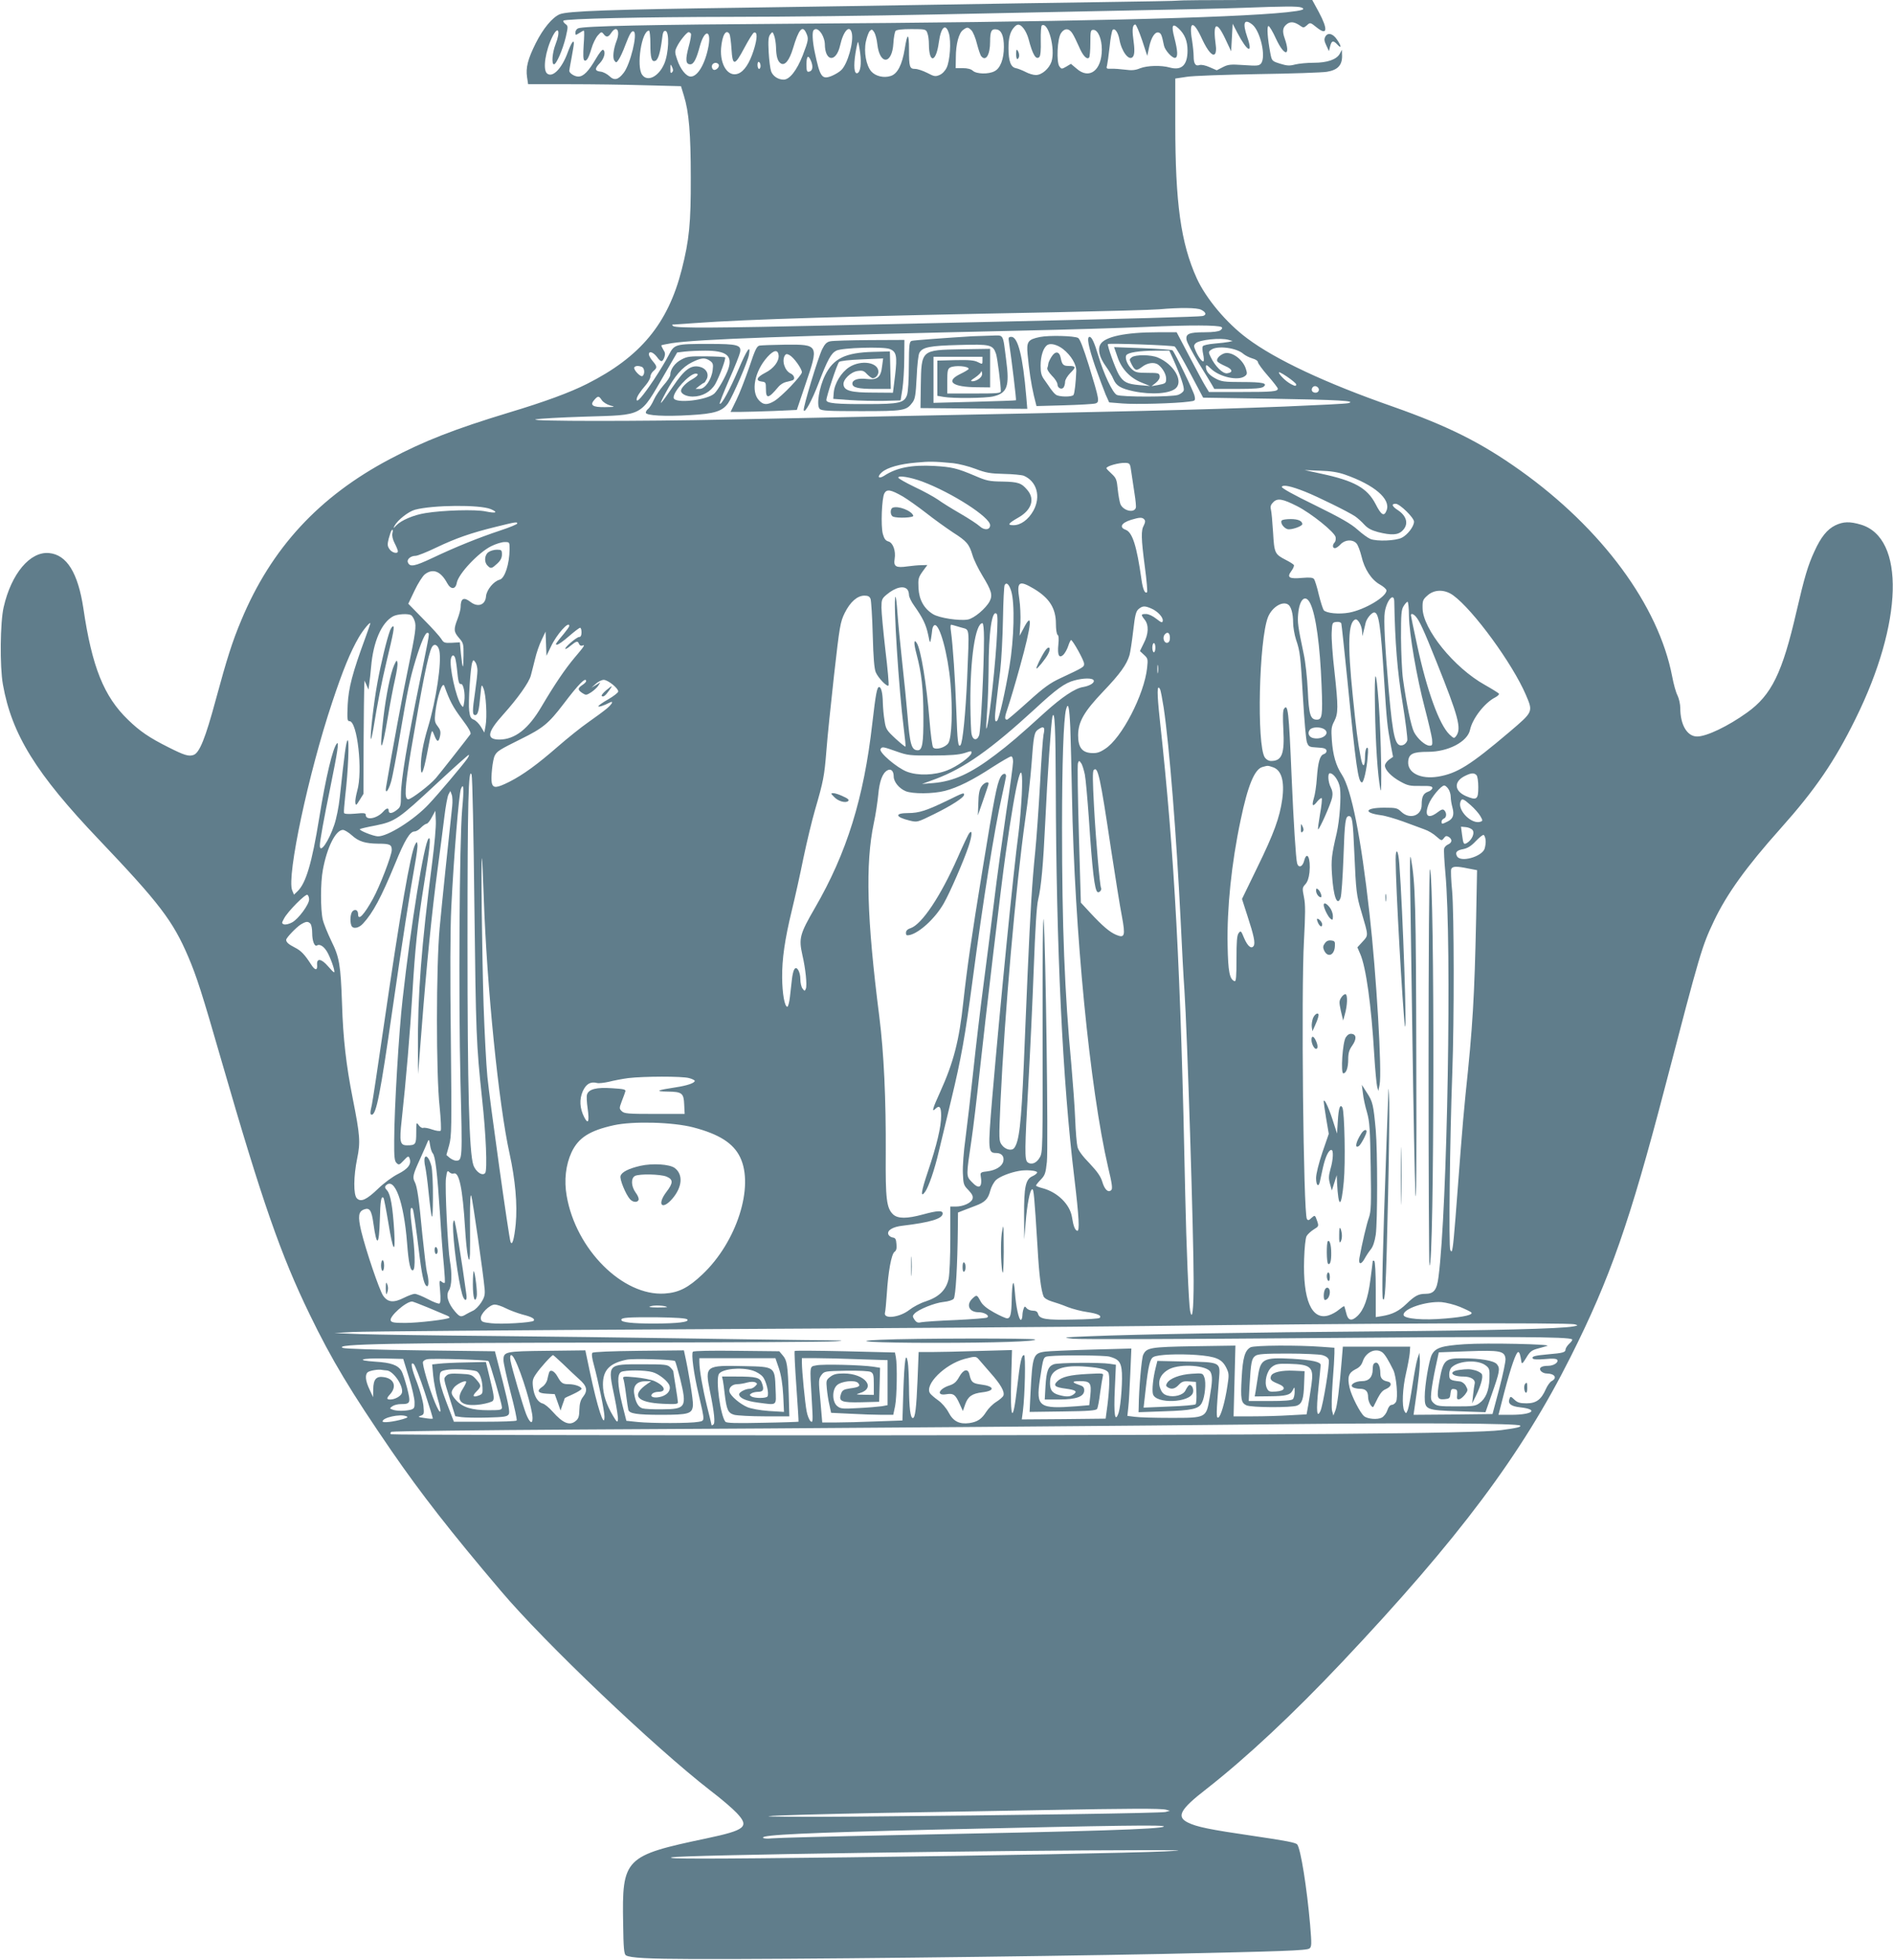 <?xml version="1.0" standalone="no"?>
<!DOCTYPE svg PUBLIC "-//W3C//DTD SVG 20010904//EN"
 "http://www.w3.org/TR/2001/REC-SVG-20010904/DTD/svg10.dtd">
<svg version="1.0" xmlns="http://www.w3.org/2000/svg"
 width="1237pt" height="1280pt" viewBox="0 0 1237 1280"
 preserveAspectRatio="xMidYMid meet">
<g transform="translate(0,1280) scale(0.1,-0.1)"
fill="#607d8b" stroke="none">
<path d="M7699 12796 c-2 -2 -233 -6 -514 -10 -280 -4 -744 -11 -1030 -16
-286 -5 -864 -14 -1285 -20 -879 -12 -1162 -22 -1212 -43 -48 -20 -109 -93
-157 -189 -52 -104 -66 -160 -57 -221 l7 -47 267 0 c147 0 372 -3 500 -7 l232
-6 19 -62 c33 -106 45 -246 45 -535 1 -296 -10 -408 -59 -600 -90 -354 -270
-571 -619 -747 -113 -57 -276 -117 -509 -187 -356 -108 -556 -186 -777 -303
-465 -245 -777 -583 -973 -1053 -59 -140 -94 -251 -167 -520 -68 -252 -106
-345 -144 -360 -32 -12 -61 -3 -166 50 -124 62 -187 105 -263 179 -158 152
-236 346 -292 727 -35 232 -108 351 -224 362 -124 12 -247 -134 -297 -353 -23
-98 -26 -387 -5 -505 58 -326 216 -582 628 -1014 395 -415 483 -530 583 -764
55 -129 89 -234 221 -692 263 -909 384 -1256 573 -1645 144 -297 267 -501 534
-890 193 -280 387 -529 715 -915 285 -337 1004 -1021 1368 -1303 70 -53 148
-120 173 -147 85 -90 59 -112 -196 -166 -538 -113 -554 -129 -546 -558 2 -159
6 -198 18 -206 27 -17 145 -23 440 -24 641 -2 2162 15 3065 33 788 17 943 22
962 36 14 11 15 25 4 156 -21 240 -61 492 -84 523 -9 12 -76 25 -282 55 -295
43 -375 60 -432 88 -78 38 -52 86 120 219 262 205 564 487 888 830 762 807
1172 1354 1493 1994 257 511 386 880 615 1756 234 897 242 922 321 1089 83
175 209 351 436 605 226 253 352 437 489 715 311 628 326 1183 34 1269 -71 21
-114 20 -166 -5 -53 -26 -94 -76 -137 -171 -42 -91 -64 -165 -117 -393 -92
-400 -163 -545 -323 -659 -124 -89 -264 -156 -326 -156 -65 0 -110 76 -110
185 0 25 -8 62 -18 83 -11 20 -26 76 -35 124 -89 464 -459 965 -992 1345 -257
183 -472 290 -835 418 -438 153 -764 306 -950 445 -136 101 -270 261 -330 393
-104 230 -140 491 -140 1006 l0 298 73 11 c39 7 250 14 467 18 217 3 420 10
450 15 70 11 100 42 100 102 l-1 42 -14 -26 c-21 -38 -82 -59 -171 -59 -41 0
-95 -5 -120 -11 -37 -10 -54 -9 -99 5 -54 17 -54 18 -64 69 -18 95 -24 177
-12 177 6 0 29 -38 50 -85 55 -117 97 -114 56 4 -18 50 -13 75 19 97 24 15 49
10 88 -18 14 -10 20 -9 36 5 24 22 23 22 67 -13 69 -55 74 -13 13 101 l-43 79
-436 0 c-240 0 -438 -2 -440 -4z m805 -45 c31 -12 6 -20 -95 -31 -365 -38
-1474 -64 -3234 -75 -931 -6 -1360 -15 -1397 -30 -10 -4 -18 -16 -18 -27 0
-19 1 -19 25 -4 13 9 27 16 30 16 4 0 3 -42 -1 -94 -4 -60 -3 -96 4 -100 15
-9 28 13 47 77 9 32 28 70 41 85 22 25 25 26 38 10 18 -24 31 -22 50 7 35 53
61 15 35 -52 -21 -54 -27 -112 -14 -129 11 -15 13 -15 28 7 9 13 29 55 43 94
30 78 42 97 56 89 25 -16 -23 -213 -66 -269 -36 -47 -62 -53 -94 -22 -15 14
-40 27 -56 29 -40 4 -42 19 -6 56 29 31 40 75 21 87 -6 3 -26 -23 -46 -57 -49
-84 -82 -118 -116 -118 -25 0 -59 22 -59 38 0 4 7 42 15 85 8 43 15 85 15 93
0 29 -17 4 -40 -58 -38 -105 -99 -168 -135 -138 -30 25 -11 149 36 243 38 74
53 33 19 -53 -21 -54 -27 -130 -10 -130 16 0 57 95 77 177 16 71 16 73 -3 87
-10 8 -16 17 -12 21 13 13 514 24 1113 25 336 0 916 7 1290 15 374 8 943 19
1265 26 322 6 671 14 775 18 262 10 357 11 379 2z m-321 -111 c53 -42 92 -213
57 -255 -13 -15 -26 -16 -113 -10 -87 6 -102 4 -137 -14 l-39 -20 -46 20 c-27
12 -54 18 -67 14 -26 -9 -38 9 -38 58 0 21 -5 69 -11 107 -21 126 10 129 66 5
38 -81 71 -118 86 -95 5 8 7 31 4 50 -21 152 3 170 61 48 l39 -83 5 90 5 90
31 -60 c66 -126 104 -141 64 -26 -32 93 -20 122 33 81z m-1494 -26 c12 -15 26
-45 32 -68 27 -104 49 -140 71 -118 7 7 11 47 9 106 -1 52 2 97 7 100 42 26
90 -154 63 -237 -16 -46 -63 -87 -102 -87 -17 0 -47 9 -67 20 -20 10 -49 22
-64 25 -33 6 -48 46 -48 131 0 66 11 108 37 136 22 25 38 22 62 -8z m774 -76
l34 -103 12 57 c14 66 40 104 64 95 15 -6 19 -16 33 -84 6 -31 54 -84 73 -81
19 4 18 42 -5 132 -21 80 -13 98 28 60 40 -38 58 -82 58 -144 0 -96 -39 -132
-116 -111 -57 16 -148 13 -194 -5 -31 -13 -55 -15 -98 -9 -31 4 -72 7 -91 6
-30 -1 -33 1 -27 21 3 13 11 68 17 123 5 55 15 105 20 110 14 14 36 -18 44
-63 14 -78 61 -140 86 -115 14 14 15 47 4 125 -8 58 -3 88 14 88 5 0 25 -46
44 -102z m-1262 43 c15 -52 7 -177 -15 -223 -10 -21 -29 -41 -47 -48 -26 -11
-35 -10 -80 14 -28 14 -63 26 -79 26 -36 0 -40 12 -40 128 0 110 -11 111 -28
2 -17 -103 -47 -162 -91 -176 -45 -15 -100 -2 -128 30 -33 39 -49 126 -35 194
7 31 18 62 26 70 12 12 16 11 29 -9 8 -13 17 -48 20 -78 16 -138 97 -133 105
7 2 37 9 73 14 80 7 8 41 12 104 12 92 0 95 -1 104 -26 6 -14 10 -46 10 -72 1
-130 47 -121 65 12 14 101 45 128 66 57z m147 21 c10 -10 27 -50 36 -88 10
-38 22 -74 28 -81 30 -37 58 9 58 95 0 68 9 85 41 80 33 -4 49 -42 49 -115 0
-78 -23 -139 -61 -158 -39 -21 -118 -19 -142 3 -12 11 -35 17 -66 17 l-46 0 1
70 c0 87 20 161 48 180 26 19 32 19 54 -3z m-1080 -17 c17 -37 16 -46 -23
-148 -38 -96 -85 -157 -124 -157 -36 0 -70 22 -82 54 -6 17 -13 74 -16 126 -4
75 -2 99 10 115 15 20 16 19 26 -8 6 -16 11 -49 12 -75 1 -61 11 -93 31 -106
27 -17 56 19 80 98 37 125 62 154 86 101z m102 -7 c11 -18 20 -47 20 -64 0
-118 74 -125 100 -10 21 94 62 138 76 81 14 -57 -27 -204 -69 -243 -12 -12
-39 -28 -60 -37 -66 -27 -78 -11 -113 155 -15 70 -18 133 -7 143 14 15 34 5
53 -25z m1637 5 c10 -15 29 -54 43 -86 25 -60 52 -89 67 -73 4 4 8 47 8 94 0
80 2 87 20 87 30 0 55 -59 55 -128 0 -137 -82 -199 -165 -125 l-37 31 -30 -18
c-30 -17 -32 -17 -45 1 -21 28 -14 181 10 217 22 34 52 34 74 0z m-2757 -70
c0 -93 8 -120 33 -110 18 7 32 55 43 140 5 46 10 57 23 55 27 -6 21 -148 -9
-216 -37 -84 -110 -119 -144 -70 -39 56 -3 288 45 288 5 0 9 -39 9 -87z m265
67 c3 -6 -3 -44 -15 -86 -22 -83 -20 -114 11 -114 22 0 40 34 63 121 30 108
75 106 56 -2 -21 -114 -70 -199 -116 -199 -30 0 -68 48 -89 111 -16 46 -16 55
-2 83 17 37 65 96 77 96 5 0 12 -5 15 -10z m252 -2 c4 -7 10 -51 13 -98 7
-114 21 -112 85 9 28 52 55 96 62 98 23 8 23 -37 -2 -115 -27 -85 -62 -138
-102 -153 -65 -24 -119 57 -111 166 7 85 32 128 55 93z m854 -125 c9 -70 2
-124 -19 -131 -20 -6 -25 46 -12 129 7 44 15 78 17 75 2 -2 9 -35 14 -73z
m-321 -52 c15 -37 10 -65 -13 -69 -14 -3 -17 4 -17 47 0 57 12 66 30 22z
m-330 -32 c0 -10 -4 -19 -10 -19 -5 0 -10 12 -10 26 0 14 4 23 10 19 6 -3 10
-15 10 -26z m-274 10 c10 -17 -23 -46 -37 -32 -7 7 -9 19 -6 27 7 18 33 21 43
5z m-304 -51 c-9 -9 -12 -4 -11 23 0 32 1 33 11 11 8 -17 8 -26 0 -34z m3457
-1551 c33 -16 37 -35 9 -41 -24 -5 -496 -18 -1298 -36 -250 -6 -750 -17 -1110
-25 -758 -17 -1029 -19 -1050 -5 -8 5 -10 10 -5 10 6 0 71 5 145 10 339 25
1007 45 2370 71 322 7 621 15 665 19 136 12 248 11 274 -3z m133 -113 c7 -5 5
-12 -7 -21 -12 -8 -48 -13 -103 -13 -102 0 -126 -10 -118 -51 3 -16 38 -82 77
-147 40 -64 79 -129 88 -144 l16 -28 151 0 c110 0 155 4 169 13 32 24 -2 32
-140 32 -115 0 -135 3 -172 23 -43 23 -63 47 -63 78 0 14 7 11 33 -14 56 -54
177 -81 221 -49 16 12 17 18 7 49 -21 64 -97 117 -144 99 -30 -12 -51 -37 -42
-51 4 -7 27 -20 52 -31 48 -20 53 -42 11 -47 -28 -3 -77 45 -106 105 -16 33
-16 36 3 49 40 29 166 13 211 -28 12 -10 38 -23 58 -29 20 -5 36 -16 36 -24 0
-8 29 -48 65 -89 36 -41 65 -79 65 -84 0 -19 -34 -22 -241 -22 l-209 0 -26 43
c-14 23 -61 111 -105 195 l-80 152 -124 0 c-212 0 -348 -29 -375 -80 -18 -34
-5 -85 36 -142 20 -28 43 -66 50 -85 19 -43 47 -60 130 -78 119 -25 242 -16
279 21 48 48 -16 156 -119 199 -44 19 -146 20 -170 2 -17 -13 -17 -15 -2 -45
23 -44 32 -46 69 -18 36 28 82 33 107 13 28 -22 50 -61 50 -89 0 -31 -2 -33
-55 -43 l-40 -7 28 22 c18 15 27 30 25 44 -3 19 -9 21 -80 21 -66 0 -79 3
-102 24 -29 27 -47 73 -36 91 11 18 82 29 188 30 l93 0 26 -57 c48 -108 74
-185 68 -203 -3 -10 -20 -23 -37 -29 -41 -14 -369 -15 -400 0 -27 12 -86 137
-122 259 -25 84 -42 120 -56 120 -20 0 -8 -63 36 -192 26 -73 57 -156 69 -185
l23 -51 87 -7 c84 -7 346 0 433 12 43 5 44 6 38 37 -5 28 -128 281 -144 298
-4 4 -91 10 -194 14 l-188 7 22 -63 c26 -79 83 -139 159 -169 l54 -22 -70 6
c-79 7 -104 19 -133 67 -23 38 -79 195 -72 201 8 7 424 -8 436 -16 7 -4 51
-80 99 -170 l87 -164 451 -7 c431 -7 557 -14 497 -29 -14 -4 -200 -13 -415
-22 -570 -22 -1048 -33 -2660 -65 -291 -6 -735 -15 -985 -20 -557 -12 -1299
-12 -1250 1 19 5 164 13 321 18 389 12 359 -4 521 276 l83 143 50 6 c27 3 87
6 133 6 138 0 179 -32 152 -117 -16 -49 -67 -139 -92 -163 -48 -44 -258 -68
-266 -29 -7 38 103 159 144 159 25 0 14 -16 -26 -39 -36 -20 -70 -55 -70 -73
0 -20 35 -38 76 -38 63 0 118 31 148 82 28 51 71 166 64 174 -3 3 -59 6 -124
7 -106 1 -124 -1 -161 -21 -43 -22 -73 -64 -73 -100 0 -11 -20 -42 -44 -68
-23 -27 -52 -69 -63 -94 -11 -25 -27 -51 -36 -59 -10 -7 -17 -19 -17 -26 0
-19 124 -26 290 -16 160 9 210 25 248 78 29 42 129 272 136 316 13 71 -12 37
-68 -95 -56 -131 -112 -235 -123 -225 -3 3 25 73 61 156 37 83 69 164 72 180
10 48 -17 55 -201 55 -223 0 -228 -1 -265 -73 -16 -32 -60 -105 -98 -162 -73
-109 -112 -153 -112 -128 0 17 21 49 62 97 15 18 28 42 28 52 0 11 9 28 20 37
26 22 25 29 -5 65 -14 16 -25 36 -25 44 0 24 28 15 52 -16 27 -37 36 -37 49
-4 7 21 6 32 -7 51 -8 14 -14 26 -12 28 2 2 33 8 68 14 173 26 769 48 2295 82
281 6 643 17 805 24 287 13 470 12 492 -1z m48 -84 l25 -7 -25 -6 c-14 -3 -56
-8 -94 -11 -38 -3 -73 -11 -76 -17 -4 -6 -3 -29 2 -51 5 -22 6 -43 3 -47 -8
-8 -33 25 -52 68 -13 30 -13 36 0 49 23 23 166 38 217 22z m-3391 -136 c20
-14 23 -23 18 -61 -7 -61 -49 -123 -85 -123 l-27 0 25 20 c14 11 28 20 31 20
3 0 11 12 18 26 15 35 -6 70 -49 79 -56 12 -98 -19 -172 -129 -88 -129 -102
-141 -47 -39 59 110 107 165 171 197 60 30 85 32 117 10z m-445 -40 c19 -7 21
-49 4 -60 -13 -8 -61 43 -53 57 7 10 26 12 49 3z m4276 -114 c0 -13 -6 -13
-33 1 -29 15 -66 49 -79 72 -6 12 12 4 51 -22 34 -23 61 -46 61 -51z m148 -31
c4 -19 -19 -31 -38 -19 -18 11 -4 42 17 38 10 -2 19 -10 21 -19z m-4685 -73
c9 -13 33 -28 54 -34 36 -9 33 -10 -35 -11 -80 -1 -100 13 -67 49 23 26 29 25
48 -4z m2296 -411 c35 -4 101 -20 145 -37 69 -26 96 -31 186 -33 58 -1 116 -7
130 -12 86 -37 113 -137 63 -228 -33 -59 -83 -95 -130 -95 -43 0 -36 11 32 50
86 49 109 120 59 179 -39 47 -61 54 -164 56 -85 1 -104 5 -180 38 -116 49
-149 57 -265 64 -147 8 -246 -11 -327 -64 -38 -24 -49 -7 -15 23 36 31 117 54
225 63 86 8 114 8 241 -4z m1164 -60 c5 -33 14 -96 21 -140 7 -44 11 -85 8
-92 -12 -36 -84 -18 -101 26 -5 14 -13 57 -17 96 -6 62 -10 73 -40 101 -19 17
-34 33 -34 36 0 14 82 37 125 35 29 -2 30 -4 38 -62z m1397 -15 c191 -67 299
-159 271 -233 -16 -43 -35 -32 -72 41 -54 104 -138 152 -354 198 l-110 24 100
-4 c71 -2 119 -10 165 -26z m-2763 -45 c196 -74 443 -233 443 -285 0 -32 -38
-35 -68 -7 -15 14 -72 51 -127 83 -54 31 -120 72 -146 91 -26 18 -95 56 -153
83 -58 28 -106 55 -106 61 0 16 81 2 157 -26z m2501 -66 c85 -34 282 -131 327
-161 16 -11 44 -36 60 -54 22 -24 46 -37 90 -49 88 -22 131 -20 160 10 41 40
29 94 -30 133 -39 25 -45 42 -15 42 27 0 120 -91 120 -117 0 -31 -42 -86 -80
-105 -40 -20 -161 -25 -205 -8 -15 6 -53 33 -84 61 -42 38 -110 77 -279 160
-140 68 -221 113 -216 120 9 15 61 4 152 -32z m-2629 -31 c29 -17 97 -65 150
-106 53 -42 133 -99 178 -129 91 -58 106 -76 128 -149 8 -28 37 -88 65 -134
59 -97 68 -126 47 -167 -25 -47 -101 -111 -142 -119 -55 -10 -188 10 -228 35
-59 36 -91 94 -95 170 -3 61 -1 69 27 109 l31 42 -37 -1 c-21 0 -63 -4 -93 -8
-75 -11 -92 -1 -84 48 9 54 -11 107 -41 115 -18 5 -27 17 -36 49 -14 52 -7
233 10 265 16 29 41 25 120 -20z m2576 -63 c93 -47 249 -172 253 -204 2 -13
-1 -28 -7 -34 -15 -15 -14 -37 2 -37 8 0 24 11 37 25 29 31 79 34 104 6 10
-11 24 -49 33 -85 19 -83 65 -153 121 -184 23 -13 42 -30 42 -38 0 -42 -142
-126 -244 -145 -66 -12 -149 -4 -166 16 -5 7 -20 52 -32 101 -11 49 -26 95
-31 102 -8 10 -28 12 -76 8 -86 -8 -104 2 -73 44 13 17 20 35 17 40 -4 6 -28
21 -54 34 -71 37 -74 43 -82 180 -4 66 -10 133 -14 148 -5 20 -1 32 15 48 28
28 60 23 155 -25z m-5268 -20 c51 -22 35 -29 -34 -15 -64 14 -279 8 -393 -11
-76 -12 -157 -46 -190 -80 -20 -21 -21 -22 -12 -3 20 37 90 93 134 105 115 31
423 34 495 4z m4271 -68 c7 -8 6 -19 -3 -37 -20 -35 -18 -86 6 -271 12 -88 18
-163 15 -166 -14 -14 -28 18 -37 83 -31 220 -59 307 -103 324 -44 16 -29 45
35 65 56 17 74 18 87 2z m-4098 -26 c0 -5 -51 -26 -112 -46 -141 -47 -288
-106 -442 -179 -119 -56 -148 -61 -161 -28 -7 20 19 42 51 42 12 0 73 24 135
54 128 61 228 96 392 136 129 32 137 33 137 21z m-816 -65 c-3 -15 2 -39 15
-64 12 -23 21 -46 21 -52 0 -20 -40 -10 -55 14 -14 20 -14 31 -5 68 7 24 14
46 17 51 9 15 13 6 7 -17z m766 -103 c-1 -97 -31 -190 -65 -199 -39 -10 -85
-66 -89 -108 -4 -58 -54 -75 -103 -36 -43 33 -63 22 -63 -36 0 -13 -9 -47 -20
-76 -27 -70 -25 -84 10 -125 28 -32 30 -38 29 -116 -1 -96 -6 -92 -17 13 l-7
75 -52 -3 c-48 -2 -54 0 -69 25 -10 16 -62 74 -117 129 l-99 101 41 86 c22 47
53 95 67 106 53 41 104 21 146 -57 24 -44 55 -43 63 2 11 59 142 198 225 239
30 15 69 27 87 27 33 0 33 0 33 -47z m3278 -274 c24 -78 19 -309 -12 -495 -26
-157 -67 -339 -80 -351 -16 -16 -18 14 -7 104 6 54 18 154 27 223 8 69 16 220
18 336 2 116 7 217 11 223 12 21 29 6 43 -40z m148 16 c102 -61 144 -128 144
-229 0 -37 5 -68 11 -72 7 -4 9 -26 5 -63 -7 -69 4 -93 32 -68 10 10 25 35 32
57 7 22 16 40 19 40 11 -1 85 -133 85 -154 1 -22 -2 -24 -154 -95 -69 -32
-109 -61 -213 -155 -71 -64 -132 -116 -136 -116 -18 0 -17 15 5 79 13 38 49
158 79 267 77 277 86 373 22 247 l-24 -45 5 84 c2 46 -1 116 -7 155 -18 115
-3 126 95 68z m-824 -9 c4 -6 8 -21 8 -32 0 -12 15 -44 34 -70 56 -79 77 -123
91 -188 12 -59 13 -60 19 -26 3 19 7 46 8 59 2 14 8 26 15 28 33 11 87 -186
104 -378 15 -174 9 -358 -14 -392 -19 -29 -81 -47 -99 -29 -6 6 -17 87 -24
179 -19 233 -56 460 -83 503 -20 31 -21 0 -2 -71 33 -125 45 -227 45 -409 1
-176 -7 -220 -37 -220 -41 1 -51 36 -67 230 -6 74 -22 232 -35 350 -13 118
-27 264 -31 323 -4 60 -10 104 -13 99 -15 -24 23 -612 55 -861 8 -62 13 -115
11 -117 -2 -3 -32 22 -66 53 -58 54 -63 62 -71 118 -6 33 -10 85 -11 115 -1
62 -10 100 -23 103 -15 3 -23 -41 -46 -239 -55 -485 -166 -844 -375 -1204 -99
-171 -106 -198 -82 -306 21 -89 32 -198 23 -221 -7 -17 -8 -17 -22 1 -8 11
-14 38 -14 61 0 49 -24 89 -39 65 -6 -8 -13 -37 -16 -65 -3 -27 -9 -79 -13
-115 -4 -36 -12 -65 -17 -65 -18 0 -33 87 -34 190 -1 122 17 249 64 442 20 82
54 234 75 339 22 105 56 246 76 315 54 185 61 220 74 384 6 83 29 305 50 494
37 327 41 348 70 408 36 72 82 113 129 113 24 0 34 -6 40 -22 4 -13 11 -118
14 -234 4 -151 10 -222 20 -245 16 -37 73 -96 83 -86 4 3 -5 106 -20 229 -14
123 -26 248 -26 280 0 51 3 59 33 84 59 50 118 63 139 30z m3564 -34 c132 -96
388 -447 475 -650 48 -112 48 -110 -107 -242 -257 -218 -342 -271 -466 -292
-116 -19 -202 25 -196 99 4 50 31 63 130 63 132 0 257 66 274 143 15 73 95
177 164 212 17 9 28 20 25 25 -3 4 -44 30 -92 57 -201 112 -405 364 -407 501
-1 48 2 57 32 83 45 41 113 41 168 1z m-385 -39 c5 -270 20 -458 54 -662 20
-124 34 -235 31 -247 -4 -13 -16 -26 -28 -30 -50 -15 -65 43 -93 356 -25 283
-34 463 -26 512 12 77 60 132 62 71z m-548 -16 c36 -75 63 -274 73 -533 8
-197 4 -224 -31 -224 -42 0 -52 32 -59 190 -4 81 -15 187 -27 240 -38 181 -41
205 -36 261 9 99 49 132 80 66z m644 -79 c2 -120 51 -403 104 -604 23 -88 44
-178 47 -201 3 -38 2 -43 -16 -43 -28 0 -79 45 -102 89 -19 38 -49 182 -72
346 -7 50 -12 171 -13 270 0 157 2 184 18 208 9 15 21 27 25 27 4 0 9 -42 9
-92z m-790 74 c20 -12 33 -60 33 -118 0 -29 9 -80 19 -111 27 -79 29 -102 46
-388 8 -137 19 -264 25 -282 11 -30 15 -32 68 -35 44 -2 58 -7 60 -20 2 -9 -5
-19 -17 -23 -26 -8 -38 -50 -46 -158 -3 -48 -12 -108 -20 -132 -15 -51 -6 -57
24 -18 12 14 24 23 28 20 3 -4 -1 -50 -11 -103 -9 -53 -15 -98 -13 -100 7 -7
85 169 92 207 5 25 2 46 -9 67 -18 35 -21 92 -6 92 25 0 59 -49 66 -95 9 -61
-2 -211 -21 -295 -34 -145 -37 -177 -31 -270 9 -145 34 -213 56 -154 6 14 14
133 19 263 8 239 13 271 36 271 22 0 26 -29 35 -240 11 -253 14 -279 47 -388
46 -157 46 -149 7 -192 l-34 -37 19 -44 c37 -85 72 -332 91 -655 6 -100 15
-194 19 -210 l8 -29 8 40 c17 83 -21 725 -66 1120 -56 502 -118 809 -180 905
-39 59 -59 128 -66 227 -5 71 -3 87 16 123 26 51 27 91 1 327 -12 101 -20 215
-18 251 3 65 4 67 31 70 16 2 29 -2 32 -10 2 -7 20 -175 40 -373 55 -556 70
-665 95 -665 11 0 31 85 37 164 5 51 3 67 -5 62 -7 -4 -12 -28 -12 -54 0 -75
-15 -80 -28 -10 -20 105 -30 184 -52 402 -35 343 -30 482 16 500 17 7 44 -41
45 -81 l1 -28 8 30 c4 17 11 42 14 58 7 28 39 67 56 67 30 0 42 -83 64 -430
18 -285 22 -316 43 -429 l16 -84 -27 -19 c-14 -11 -26 -28 -26 -38 0 -29 43
-73 102 -105 47 -26 62 -29 131 -28 62 1 77 -2 77 -13 0 -8 -13 -20 -29 -25
-30 -11 -41 -32 -41 -86 0 -71 -78 -97 -133 -45 -26 25 -34 27 -112 27 -125 0
-140 -33 -22 -49 27 -3 92 -22 145 -41 54 -20 117 -43 141 -52 24 -8 59 -29
77 -46 33 -29 35 -29 49 -11 11 15 17 17 32 8 24 -15 23 -37 -4 -49 -12 -5
-24 -17 -26 -27 -3 -10 1 -82 8 -160 43 -465 13 -2194 -45 -2638 -11 -86 -30
-110 -87 -110 -44 0 -68 -13 -123 -66 -49 -47 -91 -68 -157 -79 l-43 -7 0 181
c0 109 -4 182 -10 186 -5 3 -10 2 -10 -3 0 -4 -7 -59 -15 -120 -16 -124 -42
-196 -85 -237 -38 -36 -62 -30 -73 20 -6 22 -11 42 -13 44 -2 2 -17 -8 -34
-22 -17 -15 -48 -32 -69 -38 -110 -33 -168 101 -159 369 2 71 9 137 16 149 6
11 27 31 46 43 33 20 34 22 24 53 -15 43 -15 43 -39 22 -16 -16 -22 -17 -29
-6 -23 38 -38 1486 -19 1819 9 174 10 233 0 282 -12 59 -11 63 9 85 14 15 23
41 27 78 9 91 -16 146 -35 75 -10 -40 -37 -49 -46 -16 -8 30 -23 263 -36 568
-18 430 -24 478 -50 440 -7 -10 -8 -57 -4 -132 9 -162 -9 -208 -80 -208 -16 0
-31 9 -41 23 -54 82 -38 770 21 917 26 64 93 106 131 82z m-894 -26 c41 -17
80 -59 75 -81 -2 -14 -9 -12 -42 14 -23 18 -50 31 -67 31 -34 0 -35 -4 -9 -37
28 -35 26 -93 -6 -154 l-25 -51 27 -25 c25 -23 26 -28 20 -84 -18 -174 -167
-462 -275 -530 -36 -24 -55 -29 -90 -27 -61 4 -86 38 -86 117 1 88 39 154 165
286 108 113 153 175 171 237 5 18 16 89 24 158 12 105 18 128 36 143 26 21 40
21 82 3z m-1011 -223 c-16 -239 -56 -572 -67 -561 -2 2 1 50 5 108 5 58 9 179
10 270 0 249 22 402 53 371 7 -7 7 -61 -1 -188z m-3825 179 c6 -4 17 -20 22
-36 13 -33 7 -76 -44 -321 -29 -135 -103 -533 -142 -764 -9 -52 14 -30 32 32
9 29 36 170 60 315 49 289 63 356 101 482 35 114 64 182 78 177 14 -5 18 21
-52 -322 -81 -395 -122 -641 -122 -735 0 -73 -2 -80 -26 -99 -31 -25 -54 -27
-54 -6 0 21 -14 19 -36 -6 -40 -45 -114 -59 -114 -21 0 12 -11 14 -69 8 -47
-4 -71 -2 -73 5 -2 6 2 56 8 111 19 157 28 375 15 363 -9 -9 -19 -76 -51 -375
-6 -58 -22 -138 -36 -178 -36 -107 -94 -191 -94 -134 0 29 27 178 69 382 47
231 57 299 43 285 -27 -27 -74 -226 -116 -487 -48 -296 -87 -427 -142 -479
l-23 -22 -12 29 c-36 93 107 764 261 1225 70 211 119 331 176 429 28 47 74
103 74 88 0 -2 -14 -42 -31 -89 -87 -236 -111 -331 -117 -441 -4 -96 -3 -108
12 -108 51 0 88 -328 50 -456 -8 -30 -14 -64 -12 -76 3 -21 6 -19 28 17 l25
40 1 330 c1 182 3 348 4 370 l2 40 13 -29 13 -30 5 40 c3 21 9 71 12 109 14
164 68 289 144 330 28 15 98 19 118 7z m6565 -9 c24 -28 50 -83 136 -298 143
-357 163 -432 128 -481 -14 -18 -15 -18 -44 9 -67 64 -148 288 -211 581 -23
105 -41 194 -41 198 0 14 16 9 32 -9z m-2822 -142 c0 -192 -21 -606 -32 -634
-14 -36 -41 -32 -49 8 -4 17 -7 105 -8 196 -2 297 33 529 79 529 6 0 10 -41
10 -99z m-2710 81 c0 -5 -15 -26 -33 -48 -60 -72 -61 -74 -46 -74 8 0 43 25
77 55 35 30 67 55 73 55 5 0 9 -13 9 -30 0 -20 -5 -30 -15 -30 -17 0 -98 -70
-91 -78 3 -2 19 7 36 22 37 30 46 32 54 10 4 -9 13 -14 22 -10 20 8 12 -5 -52
-80 -62 -74 -128 -171 -215 -318 -86 -147 -174 -215 -275 -216 -88 0 -81 47
23 162 96 107 171 212 182 257 6 20 17 68 27 106 9 39 28 95 43 125 l26 55 3
-79 3 -79 29 60 c37 80 120 172 120 135z m2557 -9 c62 -20 57 21 43 -333 -10
-225 -29 -423 -44 -437 -15 -16 -20 23 -27 230 -8 210 -22 420 -35 515 -4 23
-3 42 1 42 5 0 32 -8 62 -17z m1368 -69 c0 -19 -6 -30 -17 -32 -21 -4 -34 34
-17 54 18 22 34 11 34 -22z m-95 -64 c0 -16 -4 -30 -10 -30 -5 0 -10 14 -10
30 0 17 5 30 10 30 6 0 10 -13 10 -30z m-4679 -20 c16 -75 -21 -324 -75 -502
-31 -103 -46 -186 -46 -252 0 -77 16 -45 40 79 34 175 30 166 48 123 18 -47
29 -48 38 -3 5 27 1 40 -16 62 -19 24 -21 36 -16 85 13 111 48 213 60 177 35
-97 56 -137 113 -213 46 -61 63 -92 57 -101 -18 -25 -203 -261 -226 -287 -36
-43 -160 -138 -180 -138 -27 0 -23 73 17 315 75 441 113 633 137 678 15 28 41
16 49 -23z m103 -46 c3 -9 9 -41 12 -72 8 -83 13 -102 26 -99 16 3 29 -61 22
-113 -6 -42 -7 -43 -20 -25 -34 47 -80 255 -67 305 6 24 19 26 27 4z m146 -83
c0 -20 -7 -81 -15 -136 -19 -130 -19 -155 0 -155 18 0 25 28 34 128 7 74 8 76
20 47 17 -38 25 -186 14 -245 l-8 -44 -22 37 c-13 21 -33 41 -47 47 -19 7 -25
18 -30 57 -7 51 8 285 20 317 7 18 8 18 21 0 7 -10 13 -34 13 -53z m4447 -13
c-2 -13 -4 -3 -4 22 0 25 2 35 4 23 2 -13 2 -33 0 -45z m-421 -50 c10 -16 -23
-37 -69 -45 -52 -8 -137 -65 -248 -165 -174 -158 -234 -209 -324 -277 -160
-122 -274 -174 -406 -185 l-74 -6 90 33 c188 71 360 193 648 457 140 130 196
170 257 186 58 16 117 17 126 2z m-3316 -7 c0 -5 -11 -16 -25 -25 -31 -21 -31
-31 0 -52 23 -15 27 -15 57 4 18 12 39 31 47 43 l14 23 -29 -18 -29 -17 28 25
c15 14 39 26 52 26 27 0 95 -54 95 -76 0 -7 -29 -30 -65 -51 -36 -20 -65 -41
-65 -45 0 -8 36 4 71 22 31 17 22 -5 -14 -36 -19 -16 -74 -57 -123 -91 -49
-34 -138 -106 -199 -159 -132 -115 -226 -184 -317 -230 -82 -41 -105 -43 -114
-9 -8 32 5 154 19 180 15 29 29 38 172 109 144 71 180 101 277 228 100 132
148 180 148 149z m3774 -171 c38 -255 84 -842 111 -1390 8 -173 19 -380 25
-460 18 -266 60 -1595 60 -1895 0 -191 -9 -266 -23 -196 -9 45 -25 426 -32
761 -30 1483 -69 2212 -166 3099 -19 177 -19 236 1 201 5 -9 15 -63 24 -120z
m-610 -132 c3 -79 8 -280 11 -448 16 -879 117 -1910 236 -2423 26 -107 30
-140 21 -149 -20 -20 -44 3 -59 54 -10 34 -32 66 -83 120 -46 47 -74 85 -79
108 -5 19 -12 100 -15 180 -3 80 -15 240 -25 355 -44 467 -61 908 -61 1550 0
424 10 705 26 771 14 54 22 17 28 -118z m-95 -378 c3 -1063 44 -1928 122
-2568 30 -252 35 -346 18 -340 -15 5 -25 31 -34 89 -13 83 -94 163 -192 189
-24 6 -43 14 -43 17 0 4 14 22 31 39 28 29 32 42 40 116 10 93 -8 1425 -21
1578 -5 57 -8 -231 -7 -710 1 -792 1 -806 -19 -840 -21 -37 -55 -50 -80 -30
-19 17 -18 84 6 513 11 193 27 530 35 747 10 266 19 415 29 455 20 82 33 228
46 500 14 303 39 662 47 694 15 54 21 -76 22 -449z m-77 375 c3 -4 2 -23 -3
-43 -4 -20 -15 -167 -23 -327 -9 -159 -23 -355 -31 -435 -21 -205 -32 -392
-50 -800 -8 -195 -20 -463 -25 -595 -17 -386 -30 -501 -63 -543 -16 -20 -58
-10 -80 20 -20 27 -20 32 -9 285 27 576 99 1396 162 1845 17 114 34 272 40
350 14 193 18 215 43 233 23 16 31 18 39 10z m1834 -9 c38 -29 -18 -70 -76
-56 -28 7 -38 34 -20 55 16 19 71 19 96 1z m-2799 -143 c73 -26 88 -28 238
-27 118 0 172 5 208 16 44 15 48 15 45 0 -5 -24 -95 -89 -158 -113 -84 -33
-191 -36 -263 -9 -66 25 -186 128 -173 148 10 17 15 16 103 -15z m-2805 -50
c-36 -49 -185 -226 -252 -297 -95 -101 -268 -210 -331 -208 -30 1 -125 39
-117 47 2 3 49 14 103 24 128 26 150 42 400 275 110 102 204 186 208 186 5 0
-1 -12 -11 -27z m3568 -18 c0 -19 -20 -169 -45 -332 -24 -164 -61 -428 -80
-588 -20 -159 -51 -407 -70 -550 -19 -143 -48 -390 -65 -550 -17 -159 -40
-357 -51 -440 -12 -85 -19 -183 -17 -227 3 -72 5 -79 37 -111 25 -27 31 -40
26 -57 -8 -26 -61 -50 -110 -50 l-35 0 0 -210 c0 -118 -5 -232 -11 -262 -16
-72 -62 -118 -149 -147 -36 -11 -84 -37 -108 -56 -64 -50 -171 -62 -159 -18 3
10 8 65 12 123 9 145 30 259 50 274 12 8 16 23 13 51 -2 32 -7 41 -25 43 -12
2 -24 11 -28 20 -10 26 28 50 93 57 183 22 262 46 262 80 0 21 -35 19 -127 -6
-106 -29 -166 -29 -197 0 -43 41 -50 101 -48 395 2 358 -12 658 -42 896 -82
643 -92 997 -36 1264 12 54 24 137 29 185 8 90 28 143 60 160 23 13 41 -4 41
-40 0 -35 35 -78 78 -96 45 -19 181 -18 257 2 85 22 182 71 309 154 61 39 116
71 123 71 8 0 13 -13 13 -35z m469 -83 c6 -31 17 -158 26 -282 23 -351 38
-474 57 -486 11 -7 30 15 23 27 -8 13 -34 311 -46 532 -9 165 -10 230 -2 238
27 27 42 -40 113 -516 28 -181 59 -379 71 -438 24 -129 19 -146 -38 -122 -42
18 -87 56 -169 144 l-61 66 -13 447 c-7 245 -10 454 -6 464 7 18 8 18 20 1 8
-9 18 -43 25 -75z m1230 47 c55 -19 76 -90 60 -209 -17 -120 -54 -222 -162
-443 l-101 -208 36 -112 c42 -128 52 -177 40 -195 -15 -22 -39 -2 -62 51 -20
49 -22 51 -36 33 -11 -15 -14 -55 -14 -169 0 -114 -3 -148 -12 -145 -33 11
-43 62 -46 233 -5 241 25 537 85 819 47 226 91 333 143 347 36 10 34 10 69 -2z
m-5219 -909 c10 -834 12 -897 50 -1254 26 -235 35 -465 21 -486 -17 -24 -63 7
-78 52 -27 82 -38 488 -38 1453 0 924 6 1152 27 1095 5 -14 13 -394 18 -860z
m3577 731 c-4 -75 -13 -187 -21 -249 -33 -244 -119 -1114 -172 -1730 -29 -346
-28 -362 25 -362 36 0 55 -22 47 -55 -8 -33 -49 -58 -105 -65 -39 -4 -45 -8
-43 -25 14 -81 -9 -97 -59 -43 -36 38 -36 36 0 278 11 74 34 266 51 425 42
389 145 1255 171 1435 72 512 119 685 106 391z m2971 127 c7 -7 12 -40 12 -79
0 -81 -10 -88 -81 -58 -75 33 -80 92 -11 129 43 22 63 25 80 8z m-6628 -225
c-18 -210 -24 -1234 -11 -1776 13 -512 13 -517 -29 -517 -10 0 -28 8 -41 18
l-22 19 18 64 c16 60 17 105 11 699 -5 413 -4 712 3 855 16 324 50 742 63 773
18 44 21 6 8 -135z m6444 135 c9 -12 16 -36 16 -53 0 -16 5 -47 11 -68 13 -48
5 -74 -31 -92 -36 -18 -40 -19 -40 -1 0 8 7 16 15 20 18 6 20 37 3 54 -9 9
-19 6 -44 -13 -62 -47 -88 -24 -59 51 17 46 82 124 103 124 6 0 18 -10 26 -22z
m-6509 -113 c-21 -192 -68 -641 -82 -795 -23 -250 -24 -955 0 -1170 8 -80 11
-149 7 -154 -5 -5 -29 -2 -55 7 -25 9 -52 14 -59 11 -8 -3 -21 5 -30 18 -15
21 -16 19 -16 -49 0 -77 -4 -83 -60 -83 -46 0 -51 21 -35 166 28 255 55 574
70 829 18 298 33 444 75 706 39 241 47 318 31 303 -29 -27 -115 -556 -170
-1049 -24 -205 -55 -726 -55 -922 -1 -109 2 -135 15 -148 15 -15 19 -14 47 16
28 30 32 31 38 15 15 -38 -9 -70 -75 -103 -36 -18 -93 -60 -131 -97 -74 -71
-112 -89 -138 -62 -23 23 -22 143 2 260 22 106 19 151 -29 392 -43 218 -63
391 -70 619 -9 255 -17 303 -70 410 -24 50 -50 113 -56 140 -15 65 -15 242 1
325 27 147 84 260 131 260 10 0 37 -16 59 -36 44 -40 87 -53 172 -54 75 0 88
-6 88 -41 0 -35 -79 -240 -123 -319 -58 -105 -97 -146 -97 -101 0 26 -17 36
-35 21 -15 -13 -20 -65 -9 -94 9 -25 48 -19 76 12 65 70 118 169 209 389 64
157 98 213 128 213 11 0 29 11 42 25 13 13 30 25 36 25 7 0 23 19 35 43 l23
42 3 -67 c2 -36 -9 -155 -23 -265 -72 -555 -96 -874 -94 -1223 l1 -165 24 305
c30 391 67 762 104 1037 16 120 36 273 44 340 8 67 20 132 27 145 l12 22 9
-24 c5 -13 6 -47 3 -75z m6656 6 c24 -21 52 -53 62 -70 16 -28 17 -32 3 -37
-58 -22 -154 74 -132 131 8 23 19 19 67 -24z m13 -164 c13 -20 -6 -62 -36 -81
-23 -14 -26 -10 -34 52 l-7 53 33 -3 c18 -2 38 -11 44 -21z m84 -63 c2 -17 -2
-42 -7 -58 -21 -53 -158 -90 -180 -48 -14 26 -2 39 43 47 27 6 50 20 79 51 23
24 46 43 52 41 5 -2 11 -17 13 -33z m-6547 -371 c20 -587 98 -1359 169 -1678
37 -169 52 -332 40 -459 -10 -99 -23 -145 -34 -116 -11 28 -136 924 -151 1076
-8 83 -19 294 -25 470 -10 327 -18 965 -11 959 2 -2 7 -116 12 -252z m6433
185 l58 -11 -6 -311 c-11 -520 -22 -708 -70 -1161 -8 -77 -22 -237 -31 -355
-28 -376 -45 -594 -52 -634 -5 -32 -7 -35 -16 -20 -11 19 -3 721 13 1154 13
349 12 1041 -1 1192 -7 69 -9 133 -6 142 8 19 34 20 111 4z m-7574 -202 c0
-33 -70 -128 -111 -150 -20 -11 -43 -16 -53 -13 -16 6 -16 9 0 38 23 45 140
163 153 155 6 -4 11 -17 11 -30z m8 -158 c7 -7 12 -34 12 -61 0 -52 15 -91 31
-82 20 13 51 -9 73 -53 25 -50 48 -122 39 -122 -4 0 -21 18 -40 40 -42 49 -74
54 -71 11 4 -41 -13 -41 -39 0 -42 65 -65 90 -107 111 -39 20 -56 34 -56 50 0
13 65 81 95 100 35 21 47 22 63 6z m2475 -1009 c20 -5 37 -14 37 -18 0 -14
-50 -31 -123 -42 -125 -19 -141 -27 -56 -28 97 -1 107 -10 110 -86 l3 -60
-197 0 c-174 0 -198 2 -214 18 -17 17 -17 19 0 65 10 26 21 54 23 63 5 14 -8
17 -87 22 -101 7 -152 -6 -163 -41 -4 -10 -2 -51 4 -91 12 -86 4 -108 -22 -58
-30 59 -33 117 -10 170 22 48 50 65 94 54 11 -3 46 1 77 8 31 8 88 19 126 24
100 12 353 13 398 0z m28 -322 c168 -44 261 -103 305 -194 94 -192 -22 -555
-246 -766 -92 -87 -154 -119 -247 -125 -273 -18 -580 288 -640 638 -18 102 -6
203 32 285 45 95 118 141 275 176 127 28 387 21 521 -14z m-1703 -169 c17 -21
29 -122 47 -393 8 -132 20 -287 26 -344 5 -57 8 -106 5 -109 -3 -3 -13 1 -21
8 -15 12 -15 6 -9 -62 4 -47 3 -78 -4 -81 -5 -4 -39 9 -75 28 -36 19 -75 35
-87 35 -11 0 -43 -12 -71 -26 -67 -34 -106 -30 -136 15 -25 38 -112 294 -143
422 -22 95 -18 126 18 140 37 14 50 -4 62 -91 22 -157 37 -149 42 24 3 125 9
158 24 143 3 -3 17 -75 31 -159 31 -192 48 -217 39 -58 -10 161 -24 241 -47
266 -14 15 -16 23 -7 32 57 57 117 -107 138 -376 10 -132 22 -188 40 -177 15
9 12 126 -7 267 -15 115 -14 153 3 135 6 -6 19 -96 48 -329 16 -124 30 -178
48 -178 11 0 10 47 -2 90 -5 19 -18 130 -30 245 -22 235 -34 315 -49 344 -17
32 -13 49 33 150 24 53 47 105 51 116 7 16 10 12 15 -22 3 -23 11 -48 18 -55z
m136 -132 c36 14 59 -95 75 -357 10 -168 28 -262 32 -169 1 25 1 126 0 225 0
120 3 172 9 155 8 -24 79 -514 87 -610 3 -36 -1 -53 -23 -87 -15 -23 -39 -47
-53 -53 -14 -7 -33 -16 -41 -21 -38 -23 -44 -22 -77 16 -46 54 -61 106 -39
139 18 28 21 108 6 191 -14 82 -33 479 -26 539 7 49 9 54 22 41 8 -8 20 -12
28 -9z m3813 8 c2 -5 -11 -17 -29 -25 -46 -20 -57 -68 -56 -259 l1 -155 9 109
c10 122 28 216 43 219 10 2 14 -42 35 -380 10 -181 23 -279 39 -319 5 -12 26
-25 52 -33 24 -7 72 -23 105 -37 34 -13 92 -28 129 -33 67 -10 96 -23 81 -38
-4 -5 -83 -10 -174 -11 -177 -4 -220 3 -229 38 -4 14 -14 20 -33 20 -15 0 -34
7 -41 16 -12 14 -14 14 -20 -3 -4 -10 -8 -30 -8 -45 -1 -16 -5 -28 -10 -28
-14 0 -32 87 -39 180 -7 100 -19 72 -21 -50 -2 -92 -8 -120 -30 -120 -9 0 -47
17 -85 38 -47 26 -74 48 -87 71 -25 46 -26 47 -54 21 -44 -41 -23 -90 39 -90
39 0 76 -23 56 -35 -7 -4 -99 -11 -204 -16 -105 -4 -205 -11 -222 -14 -26 -6
-34 -3 -48 16 -14 21 -14 25 0 40 25 27 131 70 189 76 31 3 60 12 67 21 13 15
25 220 27 460 l1 103 33 13 c17 7 54 21 81 31 62 23 83 44 97 99 6 24 23 55
37 69 25 23 93 50 152 60 43 8 113 3 117 -9z m-3979 -884 c53 -23 108 -45 121
-51 13 -5 21 -12 18 -15 -11 -11 -204 -34 -290 -34 -71 0 -89 3 -94 16 -10 26
98 123 140 124 4 0 52 -18 105 -40z m6742 5 c36 -15 69 -31 74 -36 16 -15 -46
-30 -169 -40 -145 -13 -268 -2 -273 22 -8 40 145 92 248 85 30 -3 84 -16 120
-31z m-6233 -10 c26 -13 75 -31 107 -40 61 -15 85 -29 73 -41 -12 -12 -211
-24 -277 -16 -57 6 -65 10 -68 30 -5 30 57 92 91 92 14 0 47 -11 74 -25z
m1052 9 c2 -2 -27 -3 -65 -3 -53 1 -62 3 -39 9 27 7 94 3 104 -6z m132 -81
c17 -17 -62 -27 -221 -27 -139 0 -210 8 -210 24 0 15 40 18 232 17 128 -2 191
-6 199 -14z m5799 -32 c24 -7 23 -8 -10 -14 -80 -15 -532 -26 -1280 -32 -815
-6 -1566 -19 -1885 -32 -171 -7 -176 -8 -105 -16 43 -5 701 -3 1553 4 1328 11
1683 9 1710 -8 4 -2 -3 -15 -18 -28 -14 -13 -25 -31 -25 -39 0 -18 -18 -23
-115 -31 -86 -8 -107 -13 -99 -27 4 -7 32 -8 80 -4 51 5 75 3 80 -5 10 -17
-24 -39 -60 -39 -45 0 -63 -14 -47 -34 8 -9 24 -16 36 -16 54 0 74 -29 34 -50
-11 -6 -28 -30 -38 -53 -30 -68 -63 -92 -126 -92 -43 0 -59 5 -79 24 -23 22
-26 23 -32 6 -13 -32 10 -50 70 -56 124 -14 81 -49 -59 -49 l-83 0 38 148 c43
164 77 262 91 262 8 0 14 -18 21 -65 3 -15 9 -9 31 27 23 39 35 49 70 59 23 6
53 15 67 19 41 11 -395 21 -541 11 -149 -10 -189 -23 -213 -69 -18 -36 -46
-200 -46 -274 0 -85 8 -88 223 -95 l174 -6 40 114 c53 150 57 172 35 199 -19
24 -107 39 -227 39 -113 1 -125 -11 -150 -153 -18 -105 -14 -118 34 -114 33 3
36 6 39 36 3 28 7 33 25 30 18 -2 21 -8 19 -36 -3 -28 -1 -33 14 -30 9 1 26
16 38 31 19 26 19 30 5 55 -8 16 -25 28 -39 30 -64 7 -70 11 -70 46 0 19 7 39
18 48 48 43 170 49 220 11 25 -19 27 -26 25 -88 -3 -77 -24 -129 -66 -159 -25
-19 -43 -21 -152 -21 -109 0 -125 2 -145 20 -19 17 -22 27 -17 75 3 30 15 101
27 156 l22 102 188 7 c214 8 243 2 248 -50 1 -17 -17 -104 -41 -195 l-44 -165
-258 -3 -258 -2 6 42 c27 181 38 285 35 321 l-3 42 -13 -40 c-7 -22 -21 -99
-32 -171 -11 -72 -24 -144 -30 -160 -11 -28 -12 -28 -23 -9 -17 31 -12 150 11
247 11 48 22 107 24 130 l3 43 -220 0 -220 0 -7 -85 c-15 -185 -30 -306 -43
-335 l-12 -30 -8 30 c-5 16 -3 99 3 185 7 85 12 171 12 191 l0 37 -82 6 c-157
12 -441 10 -466 -3 -37 -20 -51 -68 -58 -198 -8 -140 -4 -165 31 -181 32 -15
293 -16 330 -2 34 13 44 44 47 143 l3 82 -70 3 c-79 4 -140 -10 -149 -34 -9
-23 0 -33 45 -51 56 -22 49 -47 -14 -51 -42 -3 -48 0 -59 23 -18 40 0 113 35
139 24 18 41 21 112 19 143 -4 161 -21 145 -135 -6 -40 -15 -100 -21 -134
l-11 -61 -111 -6 c-62 -4 -169 -7 -239 -7 l-127 0 6 231 6 231 -269 -4 c-289
-5 -312 -9 -334 -57 -10 -22 -28 -220 -29 -340 l-1 -34 168 6 c182 6 226 15
246 56 20 38 29 132 16 165 -10 28 -11 29 -84 24 -76 -5 -142 -30 -160 -61 -8
-13 -7 -20 4 -27 25 -16 48 -11 73 16 20 21 31 25 68 22 l44 -3 3 -69 c2 -38
-1 -73 -5 -77 -5 -5 -83 -12 -174 -15 l-166 -7 14 124 c17 150 28 196 51 207
29 16 162 21 279 13 130 -10 168 -26 197 -85 17 -35 18 -46 7 -115 -16 -108
-44 -204 -60 -209 -14 -5 -14 22 5 254 9 109 12 108 -222 112 l-181 4 -11 -44
c-17 -67 -25 -145 -18 -172 17 -67 245 -58 262 10 7 28 -14 60 -29 45 -5 -5
-15 -20 -21 -33 -15 -29 -72 -45 -118 -32 -24 7 -36 19 -46 46 -20 51 4 99 62
128 74 35 243 23 266 -20 14 -26 13 -62 -5 -166 -23 -135 -21 -134 -254 -134
-104 0 -210 3 -236 7 l-48 6 6 56 c4 31 9 130 13 220 l7 164 -259 -7 c-142 -4
-279 -10 -303 -13 -80 -11 -84 -23 -97 -271 l-6 -123 216 3 c169 2 219 6 225
17 5 7 14 54 20 105 7 50 15 99 18 110 5 18 0 18 -98 13 -118 -6 -171 -19
-201 -49 -27 -27 -14 -38 56 -47 66 -9 78 -18 52 -37 -23 -17 -48 -18 -98 -4
-46 13 -60 37 -56 93 5 75 83 105 241 91 87 -7 127 -18 139 -37 11 -17 8 -106
-5 -212 l-12 -90 -274 -3 -274 -2 7 52 c14 109 19 368 8 368 -17 0 -26 -41
-46 -216 -28 -242 -46 -209 -38 70 l5 179 -219 -6 c-120 -4 -258 -7 -305 -7
l-86 0 -7 -177 c-8 -194 -16 -254 -31 -254 -16 0 -24 65 -25 201 -1 69 -4 143
-8 165 -13 72 -22 12 -29 -190 l-6 -192 -171 -6 c-94 -4 -212 -7 -262 -7 l-91
0 -12 141 c-13 136 -12 142 6 168 20 26 22 26 162 29 86 1 149 -2 161 -8 17
-9 20 -21 20 -80 l0 -70 -62 1 c-55 1 -59 2 -32 10 113 33 37 129 -102 129
-48 0 -67 -5 -89 -22 -26 -20 -27 -25 -22 -77 3 -31 10 -79 17 -107 l11 -51
127 -6 c70 -4 161 -7 203 -7 l76 0 12 57 c12 59 15 270 5 320 l-6 30 -325 8
c-178 4 -327 5 -330 2 -3 -3 2 -108 11 -233 9 -125 15 -228 14 -229 -2 -1
-108 -5 -235 -7 -176 -4 -235 -2 -243 7 -32 39 -65 277 -42 312 21 33 143 46
221 22 23 -7 53 -25 65 -40 23 -27 43 -110 31 -129 -8 -13 -85 -13 -105 0 -13
9 -13 11 0 20 8 5 27 10 42 10 35 0 42 13 28 54 -13 40 -35 46 -173 46 l-89 0
6 -27 c3 -16 8 -53 11 -83 13 -108 22 -128 63 -140 20 -5 110 -10 199 -10
l161 0 -4 143 c-6 191 -11 223 -39 255 l-23 27 -277 3 c-164 2 -281 0 -287 -6
-12 -12 5 -142 37 -277 42 -182 42 -173 -2 -181 -53 -10 -303 -10 -394 -1
l-76 8 -27 107 c-32 131 -34 197 -7 212 25 13 155 13 204 -1 42 -11 103 -60
112 -89 9 -29 -11 -57 -50 -70 -44 -14 -82 -5 -64 16 6 8 24 14 40 14 58 0 44
40 -26 71 -22 9 -78 20 -124 24 -75 7 -83 6 -78 -9 4 -9 12 -56 18 -104 6 -48
13 -93 15 -100 7 -24 57 -32 212 -32 184 0 205 7 210 62 3 30 -29 225 -54 336
l-5 23 -294 -3 c-178 -2 -298 -7 -304 -13 -6 -7 -3 -34 10 -80 28 -103 69
-300 69 -337 0 -84 -47 62 -96 295 l-29 138 -251 -3 c-275 -3 -284 -5 -284
-62 0 -17 21 -111 46 -208 26 -98 44 -181 40 -185 -4 -5 -98 -8 -209 -8 l-201
0 -48 125 c-33 86 -47 137 -45 165 2 37 4 40 42 48 40 9 167 3 198 -8 21 -9
37 -52 40 -105 2 -40 -1 -45 -25 -54 -38 -14 -44 -3 -14 27 33 33 32 39 -3 79
-27 30 -34 33 -103 36 -60 3 -78 1 -92 -13 -19 -19 -19 -14 27 -162 l32 -102
40 -6 c22 -3 98 -5 169 -3 110 3 130 6 140 21 9 13 0 60 -39 215 l-51 197
-484 6 c-295 4 -495 10 -510 16 -62 26 312 33 1850 35 690 1 1307 4 1370 8 84
5 33 7 -190 8 -168 2 -550 7 -850 12 -300 5 -846 11 -1215 15 -368 3 -749 9
-845 12 l-175 7 120 7 c66 4 1063 12 2215 18 1152 6 2489 15 2970 21 1405 18
2758 23 2800 11z m-1257 -183 c17 -13 40 -51 72 -116 20 -42 32 -182 17 -208
-6 -10 -18 -19 -27 -19 -11 0 -22 -13 -29 -35 -6 -19 -22 -40 -36 -48 -28 -15
-93 -10 -116 9 -26 21 -83 133 -95 186 -16 69 -7 97 38 120 26 12 40 28 48 52
20 61 85 90 128 59z m-392 -18 c24 -7 39 -18 42 -32 7 -26 -37 -293 -54 -332
-24 -53 -29 -1 -14 144 8 78 15 148 15 155 0 21 -56 33 -186 41 -188 10 -207
0 -224 -117 -6 -35 -12 -79 -15 -96 l-6 -33 93 1 c113 1 139 8 155 39 12 25
13 24 13 -10 0 -20 -5 -41 -12 -48 -8 -8 -56 -12 -150 -12 l-138 0 5 98 c9
156 14 180 38 197 17 12 58 15 212 15 104 0 206 -5 226 -10z m-5277 -29 c44
-85 116 -322 116 -383 0 -43 -19 -30 -42 27 -23 60 -92 295 -102 348 -8 45 7
50 28 8z m314 -28 c32 -32 80 -76 105 -99 53 -46 60 -75 26 -118 -15 -19 -22
-43 -23 -83 -1 -45 -6 -59 -25 -74 -39 -32 -83 -14 -151 63 -22 25 -50 48 -64
52 -32 8 -56 48 -63 106 -5 43 -2 55 20 87 26 39 102 123 111 123 2 0 31 -26
64 -57z m3572 47 c55 -15 72 -32 79 -81 9 -57 -4 -237 -19 -285 -24 -71 -33
-14 -25 156 l7 157 -39 6 c-60 10 -339 8 -367 -3 -37 -14 -48 -44 -54 -142
l-5 -88 94 0 c112 0 164 19 164 60 0 19 -7 27 -32 35 -51 17 -50 25 4 25 68 0
76 -12 68 -93 l-7 -64 -82 -7 c-246 -19 -267 -4 -241 172 24 156 21 150 63
155 81 8 359 6 392 -3z m-855 -17 c8 -10 44 -50 78 -90 66 -74 93 -122 84
-147 -3 -9 -24 -27 -46 -41 -23 -14 -52 -43 -66 -65 -30 -48 -58 -66 -110 -74
-65 -9 -106 11 -136 69 -16 30 -44 62 -69 80 -24 17 -47 37 -53 46 -36 57 97
189 226 224 69 18 74 18 92 -2z m-3723 -118 c20 -66 37 -139 37 -162 1 -38 -2
-43 -26 -50 -37 -9 -93 -9 -118 1 -20 7 -20 8 -1 22 11 8 36 14 55 14 64 0 66
7 41 106 -13 49 -29 99 -37 111 -23 38 -69 54 -170 60 -136 9 -94 24 57 21
l125 -3 37 -120z m520 106 c9 -9 88 -280 88 -302 0 -17 -9 -19 -88 -19 -109 0
-170 19 -212 66 -34 39 -36 51 -15 80 15 22 72 51 81 41 3 -3 -7 -23 -21 -46
-54 -81 -8 -121 117 -103 39 6 75 17 79 24 10 15 7 37 -24 163 l-22 90 -130
-3 c-72 -1 -150 -5 -175 -8 l-46 -5 7 -75 c4 -41 17 -107 29 -148 31 -102 20
-116 -18 -25 -38 92 -84 249 -78 265 3 7 15 15 28 17 32 7 391 -4 400 -12z
m1219 0 c3 -3 18 -54 33 -113 46 -189 39 -201 -117 -202 -56 -1 -114 2 -128 6
-28 8 -46 39 -55 97 -8 51 19 81 74 80 l37 0 -25 -17 c-108 -74 -71 -122 103
-130 78 -4 97 -2 97 9 0 8 -7 55 -15 104 -8 50 -15 93 -15 98 0 4 -9 16 -20
27 -18 18 -33 20 -183 20 -231 0 -227 4 -181 -216 14 -68 24 -133 22 -146 -3
-20 -7 -17 -32 25 -44 74 -66 142 -66 205 0 94 43 139 155 162 43 9 306 1 316
-9z m679 -48 c15 -46 24 -103 28 -176 l5 -108 -99 6 c-57 4 -116 15 -140 25
-49 21 -110 73 -117 100 -7 26 17 50 51 50 15 0 44 5 65 11 22 6 43 6 53 1 14
-8 14 -10 -1 -25 -9 -10 -25 -17 -35 -17 -29 0 -70 -22 -70 -36 0 -24 45 -44
121 -54 132 -17 121 -25 117 90 -5 145 -4 144 -204 148 -255 6 -258 3 -225
-163 29 -141 36 -211 22 -219 -6 -4 -11 -6 -11 -4 0 2 -13 58 -30 124 -29 118
-49 234 -50 287 l0 27 249 0 248 0 23 -67z m523 60 l187 -6 0 -147 0 -147 -38
-7 c-22 -3 -90 -9 -153 -12 -104 -6 -116 -5 -138 13 -33 27 -35 104 -3 135 27
28 122 38 140 15 17 -20 5 -27 -56 -35 -39 -6 -48 -12 -56 -34 -18 -51 2 -59
133 -56 l116 3 3 111 3 111 -43 7 c-81 12 -333 18 -373 9 -46 -10 -44 10 -30
-233 8 -133 7 -144 -8 -132 -9 8 -21 37 -26 65 -10 50 -31 263 -31 320 l0 27
93 0 c50 0 176 -3 280 -7z m-2838 -214 c31 -94 55 -172 53 -174 -2 -2 -26 -1
-53 4 -43 6 -47 8 -26 15 22 8 23 12 18 65 -3 31 -22 98 -41 149 -39 99 -46
143 -22 123 8 -7 40 -89 71 -182z m-250 141 c44 0 115 -104 101 -148 -7 -21
-46 -42 -76 -42 -25 0 -25 8 -1 34 45 50 27 102 -40 112 -50 8 -69 -13 -70
-79 l-1 -52 -23 50 c-27 56 -31 97 -12 113 13 11 73 21 95 15 8 -1 20 -3 27
-3z m129 -299 c15 -6 11 -9 -21 -19 -62 -18 -133 -26 -133 -15 0 25 113 50
154 34z m7279 -61 c10 -9 -18 -16 -123 -30 -175 -23 -1352 -32 -4247 -34
-1651 0 -3005 3 -3009 7 -5 4 -3 12 4 16 7 4 567 11 1245 15 1456 7 3650 24
4702 36 784 8 1414 4 1428 -10z m-2313 -2509 l25 -7 -30 -8 c-31 -7 -940 -21
-2020 -30 -356 -3 -604 -1 -570 3 32 5 363 14 735 21 371 6 857 15 1080 19
532 10 749 11 780 2z m-15 -110 c-18 -17 -456 -31 -1755 -56 -415 -8 -778 -18
-806 -21 -29 -3 -54 -2 -58 4 -12 19 290 33 1124 53 1225 28 1507 32 1495 20z
m10 -162 c-211 -10 -1138 -28 -2075 -39 -941 -11 -1199 -11 -1150 0 61 15
2156 46 3095 47 251 0 265 -1 130 -8z"/>
<path d="M6640 12447 c0 -23 4 -36 10 -32 13 8 13 35 0 55 -7 11 -10 5 -10
-23z"/>
<path d="M6355 10604 c-180 -11 -383 -26 -397 -30 -16 -5 -18 -22 -19 -162 0
-94 -5 -171 -12 -192 -18 -51 -50 -59 -258 -59 -202 -1 -269 5 -269 26 0 24
71 238 83 249 7 7 69 14 150 17 l138 6 -7 -52 c-8 -72 -31 -90 -100 -82 -55 7
-94 -5 -94 -30 0 -26 37 -35 145 -35 l106 0 -3 123 -3 122 -110 -3 c-181 -5
-260 -43 -314 -154 -38 -77 -57 -195 -35 -218 12 -13 56 -15 272 -15 279 0
295 3 335 57 17 23 21 49 27 165 3 76 11 148 18 159 20 37 68 46 259 51 205 6
222 2 242 -59 9 -29 31 -201 31 -243 0 -13 -24 -15 -175 -15 l-175 0 0 80 c0
68 3 81 19 90 31 16 121 9 121 -9 0 -4 -25 -19 -56 -34 -98 -48 -51 -85 109
-86 l87 -1 0 126 0 126 -188 -3 c-264 -5 -261 -3 -265 -238 l-2 -146 349 -3
349 -2 -7 82 c-22 260 -54 388 -97 388 -18 0 -21 -4 -16 -32 19 -126 49 -379
46 -382 -2 -2 -124 -6 -271 -10 l-268 -7 0 150 0 151 160 0 160 0 0 -25 c0
-25 0 -25 -30 -10 -23 12 -57 15 -148 13 l-117 -3 0 -115 0 -115 40 -7 c61
-11 274 -9 325 3 92 21 108 66 85 237 -23 179 -13 162 -98 160 -39 -1 -94 -3
-122 -4z m45 -276 c-12 -10 -32 -18 -43 -18 -18 0 -15 5 16 25 20 14 38 31 38
38 1 7 4 3 6 -8 3 -12 -3 -26 -17 -37z"/>
<path d="M6795 10599 c-78 -16 -88 -30 -80 -114 10 -104 23 -192 41 -269 l17
-68 181 5 c99 3 191 8 204 12 29 9 26 23 -43 249 -36 115 -58 172 -70 179 -26
14 -190 18 -250 6z m152 -79 c52 -41 88 -101 86 -144 -3 -76 -11 -144 -18
-155 -9 -15 -98 -14 -116 2 -9 6 -23 23 -33 37 -9 14 -28 40 -41 59 -20 27
-25 46 -25 93 0 65 19 121 46 136 22 12 65 0 101 -28z"/>
<path d="M6870 10468 c-11 -18 -20 -38 -20 -45 0 -6 -3 -18 -6 -26 -3 -9 9
-29 30 -51 20 -19 36 -45 36 -56 0 -25 29 -38 41 -19 5 8 9 24 9 36 0 12 15
38 34 57 39 38 37 46 -10 46 -36 0 -44 8 -53 54 -9 43 -36 45 -61 4z"/>
<path d="M5425 10571 c-23 -5 -35 -17 -52 -51 -28 -57 -125 -378 -121 -399 5
-26 54 63 98 179 58 151 81 193 115 210 37 19 305 27 348 11 45 -17 51 -45 36
-173 l-14 -113 -130 1 c-142 0 -188 12 -193 51 -5 33 46 83 91 90 33 5 42 2
63 -21 14 -14 30 -26 37 -26 19 0 37 21 37 42 0 62 -112 80 -191 30 -51 -33
-96 -106 -101 -167 l-3 -40 110 -8 c61 -4 160 -6 220 -5 l110 3 12 75 c6 41
12 130 12 198 l1 122 -227 -1 c-126 -1 -241 -4 -258 -8z"/>
<path d="M4963 10543 c-18 -4 -29 -27 -67 -141 -26 -75 -63 -172 -84 -214
l-38 -78 66 0 c37 0 134 3 217 6 l150 7 56 166 c89 260 88 262 -133 260 -80
-1 -155 -4 -167 -6z m125 -63 c4 -39 -32 -87 -88 -115 -55 -28 -65 -52 -22
-57 25 -3 27 -6 27 -47 0 -68 16 -66 81 12 12 15 35 29 50 32 16 4 35 8 42 11
20 6 13 34 -12 45 -38 18 -59 83 -37 118 7 10 13 11 30 2 28 -15 81 -89 81
-112 0 -21 -131 -158 -180 -188 -46 -27 -71 -27 -100 4 -55 58 -29 191 55 284
42 46 68 50 73 11z"/>
<path d="M5833 9484 c-18 -8 -16 -51 3 -58 30 -12 136 -7 132 6 -11 33 -100
67 -135 52z"/>
<path d="M8375 9400 c-10 -16 14 -49 39 -56 24 -6 96 19 96 33 0 21 -28 33
-76 33 -29 0 -56 -4 -59 -10z"/>
<path d="M3192 9194 c-26 -18 -30 -65 -6 -88 21 -22 27 -20 63 13 22 20 31 38
31 60 0 28 -3 31 -33 31 -18 0 -43 -7 -55 -16z"/>
<path d="M6828 8548 c-25 -38 -60 -110 -55 -114 4 -5 59 62 75 93 24 44 6 61
-20 21z"/>
<path d="M5450 7596 c26 -29 77 -43 93 -27 7 7 -2 16 -34 30 -24 12 -53 21
-63 21 -18 0 -18 -2 4 -24z"/>
<path d="M8985 8175 c4 -236 17 -432 35 -530 12 -67 5 347 -10 555 -19 254
-30 242 -25 -25z"/>
<path d="M8501 7391 c-1 -27 2 -32 11 -23 8 8 8 17 0 34 -10 22 -11 21 -11
-11z"/>
<path d="M9120 7188 c0 -170 46 -980 60 -1083 16 -109 -13 749 -36 1053 -6 91
-24 112 -24 30z"/>
<path d="M9215 7015 c2 -126 9 -588 15 -1025 6 -437 15 -878 19 -980 6 -115 8
210 6 865 -2 1021 -6 1158 -35 1320 -6 34 -8 -25 -5 -180z"/>
<path d="M9335 5840 c0 -714 3 -1301 6 -1304 32 -33 35 2529 3 2587 -5 9 -9
-549 -9 -1283z"/>
<path d="M8600 6983 c0 -19 17 -43 31 -43 11 0 -2 38 -17 51 -11 9 -14 8 -14
-8z"/>
<path d="M9053 6935 c0 -22 2 -30 4 -17 2 12 2 30 0 40 -3 9 -5 -1 -4 -23z"/>
<path d="M8650 6890 c0 -20 27 -75 43 -89 15 -12 17 -10 17 16 0 17 -9 42 -21
57 -21 27 -39 34 -39 16z"/>
<path d="M8612 6775 c12 -27 28 -34 28 -12 0 14 -20 37 -32 37 -4 0 -2 -11 4
-25z"/>
<path d="M8657 6639 c-12 -16 -13 -27 -5 -45 23 -51 68 -34 71 27 2 30 -1 34
-25 37 -18 2 -31 -4 -41 -19z"/>
<path d="M8765 6286 c-15 -23 -15 -31 -3 -88 l15 -63 11 40 c17 59 19 127 5
132 -6 2 -19 -7 -28 -21z"/>
<path d="M8580 6151 c-6 -16 -10 -42 -8 -57 l4 -29 16 35 c9 19 19 45 22 58
11 34 -19 28 -34 -7z"/>
<path d="M8794 6025 c-21 -32 -34 -235 -16 -235 19 0 32 37 32 91 0 41 6 62
26 90 30 43 28 73 -3 77 -15 2 -27 -5 -39 -23z"/>
<path d="M8570 6009 c0 -25 17 -59 30 -59 13 0 13 24 -2 55 -14 30 -28 33 -28
4z"/>
<path d="M9072 5665 c-1 -44 -7 -195 -12 -335 -26 -736 -32 -998 -23 -1014 7
-13 12 9 16 81 10 159 29 1045 25 1203 -2 85 -5 112 -6 65z"/>
<path d="M8906 5660 c3 -30 15 -86 27 -125 17 -61 20 -108 24 -355 4 -244 2
-291 -11 -330 -15 -40 -46 -173 -63 -267 -7 -43 12 -44 35 -2 9 17 27 44 39
59 15 18 26 51 33 96 12 87 12 545 0 684 -15 164 -20 186 -57 242 l-34 53 7
-55z"/>
<path d="M8650 5605 c0 -6 7 -55 16 -110 l17 -100 -42 -122 c-24 -72 -41 -140
-41 -167 0 -48 16 -63 25 -23 2 12 12 53 20 92 16 70 37 115 55 115 15 0 12
-65 -6 -125 -12 -45 -13 -61 -3 -97 l12 -43 16 50 16 50 2 -50 c9 -170 28
-167 44 7 12 123 5 458 -9 485 -15 26 -25 -3 -30 -90 l-5 -80 -31 96 c-28 85
-56 140 -56 112z"/>
<path d="M8896 5398 c-37 -57 -45 -101 -17 -83 13 7 51 79 51 95 0 18 -19 11
-34 -12z"/>
<path d="M9154 5120 c0 -168 2 -236 3 -152 2 83 2 221 0 305 -1 83 -3 15 -3
-153z"/>
<path d="M8751 4735 c-1 -42 2 -56 9 -45 12 18 12 58 0 85 -6 14 -9 3 -9 -40z"/>
<path d="M8677 4694 c-10 -11 -9 -142 2 -148 13 -9 21 20 20 72 0 52 -11 87
-22 76z"/>
<path d="M8670 4466 c0 -14 5 -28 10 -31 6 -4 10 7 10 24 0 17 -4 31 -10 31
-5 0 -10 -11 -10 -24z"/>
<path d="M8656 4374 c-9 -23 -7 -64 2 -64 17 0 32 25 32 52 0 31 -24 39 -34
12z"/>
<path d="M2549 8683 c-21 -56 -59 -211 -83 -343 -25 -137 -50 -359 -42 -367 2
-2 9 29 16 69 26 162 53 300 86 438 46 190 53 230 42 230 -4 0 -13 -12 -19
-27z"/>
<path d="M2575 8455 c-23 -53 -52 -192 -70 -345 -29 -243 -11 -237 30 10 14
85 35 194 46 242 11 48 19 98 16 110 -3 20 -6 18 -22 -17z"/>
<path d="M3960 8291 c-19 -16 -32 -33 -28 -36 9 -10 24 1 48 35 26 37 24 37
-20 1z"/>
<path d="M6537 7723 c-23 -44 -41 -138 -116 -598 -74 -454 -101 -642 -126
-868 -27 -254 -64 -396 -153 -592 -48 -105 -55 -132 -30 -107 27 27 38 13 38
-45 0 -73 -28 -190 -87 -366 -44 -130 -50 -174 -18 -131 23 32 62 144 90 265
15 63 51 214 81 337 64 265 91 415 139 777 71 537 143 988 192 1205 14 63 26
121 27 129 2 26 -23 22 -37 -6z"/>
<path d="M6413 7663 c-13 -19 -19 -51 -20 -108 l-3 -80 35 100 c19 54 35 103
35 107 0 18 -31 6 -47 -19z"/>
<path d="M6195 7574 c-140 -68 -189 -84 -260 -84 -91 0 -86 -26 9 -49 50 -12
50 -12 160 42 114 56 196 109 196 127 0 15 -7 12 -105 -36z"/>
<path d="M6334 7359 c-7 -8 -41 -80 -76 -160 -111 -251 -233 -435 -308 -461
-20 -6 -30 -17 -30 -30 0 -17 4 -19 27 -14 65 17 166 111 220 206 40 69 133
284 162 372 24 72 26 113 5 87z"/>
<path d="M5954 4530 c0 -58 1 -81 3 -52 2 28 2 76 0 105 -2 28 -3 5 -3 -53z"/>
<path d="M2713 7285 c-30 -53 -99 -455 -203 -1170 -39 -269 -75 -508 -80 -530
-12 -51 -12 -65 -1 -65 30 0 56 134 136 690 63 437 117 784 146 943 11 60 19
119 17 130 -3 22 -4 22 -15 2z"/>
<path d="M4184 5186 c-77 -18 -121 -40 -129 -66 -7 -21 34 -121 62 -152 19
-21 49 -23 56 -4 3 8 -5 29 -19 47 -30 41 -32 94 -5 109 29 15 166 12 206 -4
45 -19 45 -41 0 -100 -64 -84 -29 -123 39 -44 65 76 71 158 15 200 -34 25
-145 32 -225 14z"/>
<path d="M2775 5238 c-3 -8 -2 -35 4 -59 5 -24 15 -96 21 -159 22 -209 28
-217 29 -42 1 91 -4 183 -10 207 -13 50 -35 77 -44 53z"/>
<path d="M2840 4636 c0 -14 5 -26 10 -26 6 0 10 9 10 19 0 11 -4 23 -10 26 -6
4 -10 -5 -10 -19z"/>
<path d="M2490 4535 c0 -19 5 -35 10 -35 6 0 10 16 10 35 0 19 -4 35 -10 35
-5 0 -10 -16 -10 -35z"/>
<path d="M2521 4385 c1 -43 2 -46 10 -24 6 16 6 35 0 50 -8 20 -10 16 -10 -26z"/>
<path d="M2960 4798 c0 -105 33 -354 60 -450 13 -47 34 -51 28 -5 -31 227 -73
487 -80 487 -4 0 -8 -15 -8 -32z"/>
<path d="M3090 4412 c0 -87 13 -128 25 -80 6 24 -10 156 -19 166 -3 3 -6 -36
-6 -86z"/>
<path d="M6546 4744 c-8 -62 -6 -188 3 -244 6 -32 9 4 10 123 0 92 -1 167 -3
167 -2 0 -6 -21 -10 -46z"/>
<path d="M6290 4525 c0 -22 4 -34 10 -30 6 3 10 17 10 30 0 13 -4 27 -10 30
-6 4 -10 -8 -10 -30z"/>
<path d="M5755 4050 c-218 -9 -41 -20 351 -20 400 0 666 9 658 22 -6 9 -807 8
-1009 -2z"/>
<path d="M9535 3853 c-72 -10 -52 -43 27 -43 51 0 82 -21 74 -49 -2 -9 -7 -41
-10 -71 l-6 -55 25 50 c31 65 47 119 39 139 -3 8 -22 20 -42 26 -37 10 -53 10
-107 3z"/>
<path d="M9967 3763 c-11 -10 -8 -51 3 -58 6 -4 10 8 10 29 0 37 -2 41 -13 29z"/>
<path d="M8977 3893 c-4 -3 -7 -20 -7 -37 0 -49 -25 -76 -69 -76 -46 0 -84
-24 -61 -40 8 -5 29 -10 46 -10 38 0 54 -16 54 -55 0 -32 28 -78 36 -60 43 88
52 101 82 114 36 16 40 43 7 49 -31 6 -45 22 -45 51 0 57 -21 87 -43 64z"/>
<path d="M3587 3833 c-3 -10 -8 -30 -11 -45 -4 -15 -17 -35 -31 -44 -41 -27
-31 -43 27 -46 l53 -3 19 -53 19 -54 13 39 c8 21 14 39 14 41 0 2 25 14 55 27
30 14 55 29 55 35 0 14 -44 30 -83 30 -41 0 -50 7 -74 50 -22 39 -49 50 -56
23z"/>
<path d="M6268 3808 c-18 -33 -33 -46 -63 -56 -70 -22 -89 -68 -24 -58 50 8
62 -1 90 -63 l21 -46 15 43 c18 52 45 71 112 79 86 10 80 40 -9 51 -55 7 -64
16 -75 65 -9 42 -39 35 -67 -15z"/>
<path d="M8660 12560 c-8 -16 -7 -28 7 -57 l17 -37 8 32 c10 38 20 40 48 10
27 -29 26 -9 -3 33 -27 41 -61 49 -77 19z"/>
</g>
</svg>
